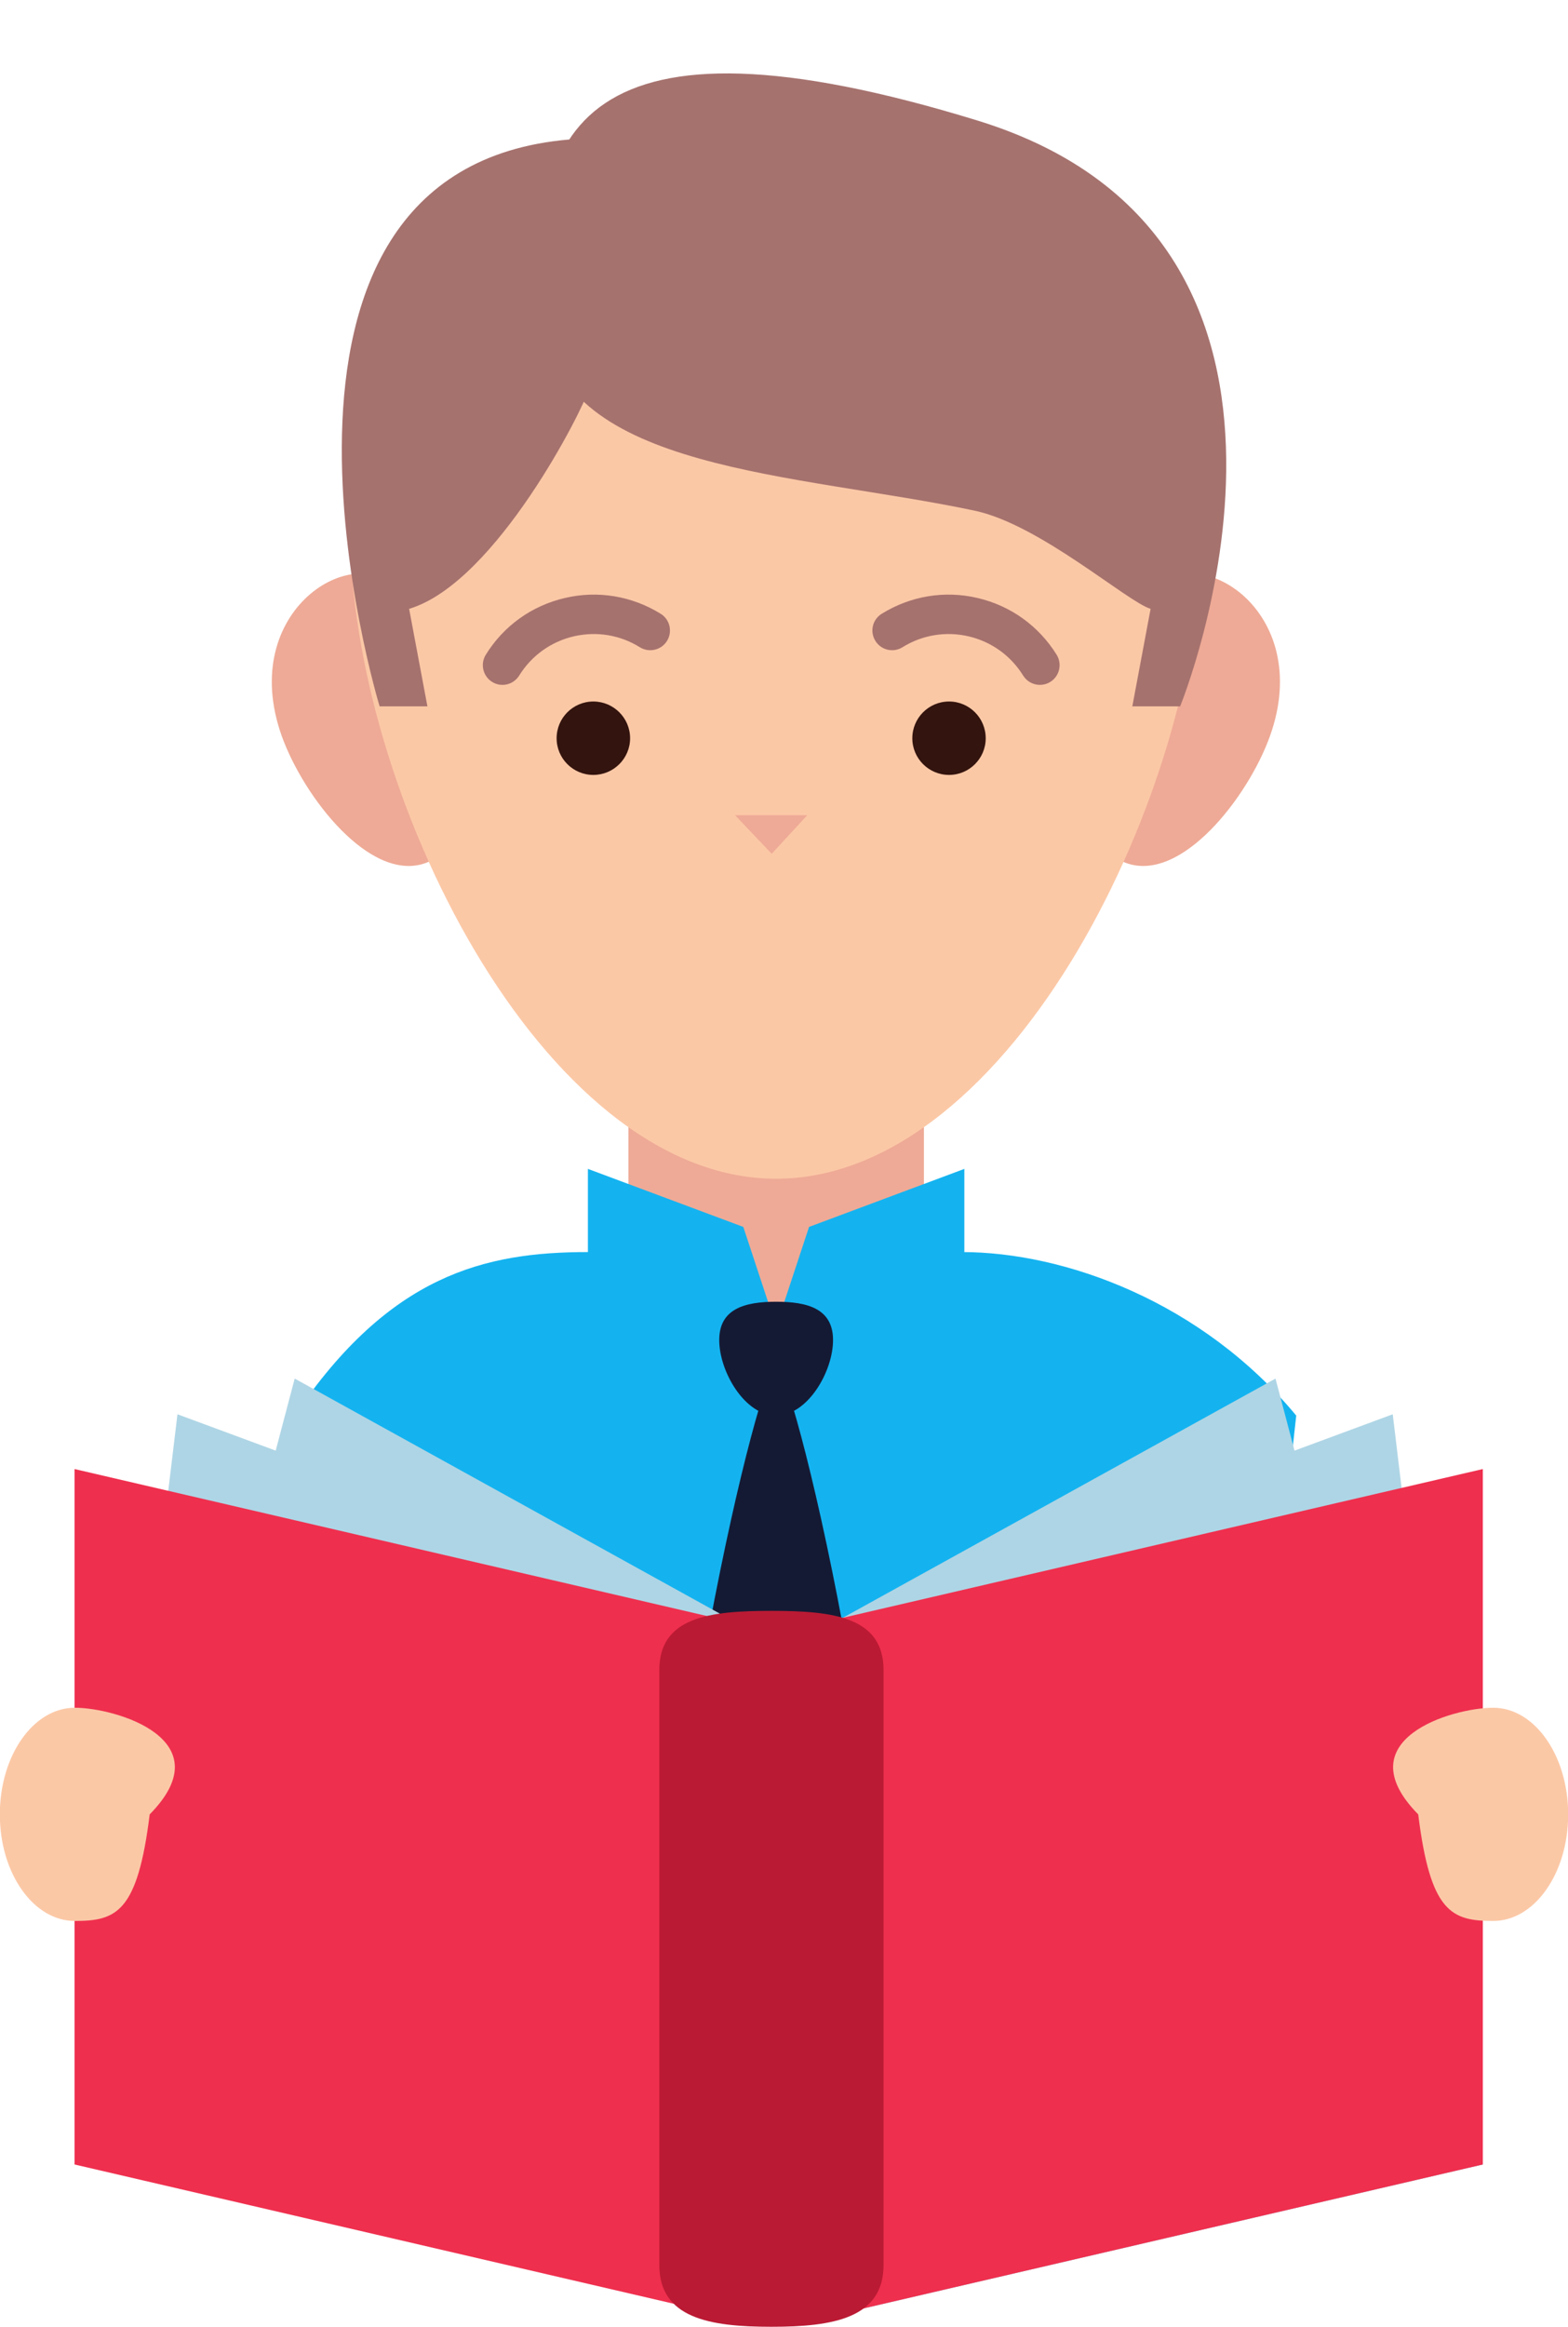 <?xml version="1.0" encoding="UTF-8"?><svg xmlns="http://www.w3.org/2000/svg" xmlns:xlink="http://www.w3.org/1999/xlink" height="264.7" preserveAspectRatio="xMidYMid meet" version="1.1" viewBox="123.4 76.1 178.4 264.7" width="178.4" zoomAndPan="magnify">
 <g id="surface1">
  <g id="change1_1"><path d="m261 326.67l9.88-89.56c-10.73-12.95-26.34-18.6-38.04-18.6h-42.55c-11.7 0-22.55 2.56-33.37 18.6l3.94 89.56h100.14" fill="#14b3f0"/></g>
  <g id="change2_1"><path d="m228.52 214.46c0 9.29-7.52 12.52-16.81 12.52-9.28 0-16.81-3.23-16.81-12.52v-16.99c0-9.29 7.53-16.81 16.81-16.81 9.29 0 16.81 7.52 16.81 16.81v16.99" fill="#eeaa96"/></g>
  <g id="change2_2"><path d="m268.12 159.15c-2.18 6.81-9.67 16.86-16.03 15.28-6.36-1.59-8.73-14.08-7-21.01 1.73-6.94 5.2-4.47 9.08-9.76 4.79-6.54 18.49 1.37 13.95 15.49" fill="#eeaa96"/></g>
  <g id="change2_3"><path d="m155.23 159.15c2.18 6.81 9.67 16.86 16.04 15.28 6.36-1.59 8.72-14.08 7-21.01-1.73-6.94-5.21-4.47-9.08-9.76-4.8-6.54-18.49 1.37-13.96 15.49" fill="#eeaa96"/></g>
  <g id="change3_1"><path d="m260.15 136.57c0 29.16-21.69 73.6-48.44 73.6s-48.44-44.44-48.44-73.6c0-29.15 21.69-45.941 48.44-45.941s48.44 16.791 48.44 45.941" fill="#fbc8a6"/></g>
  <g id="change2_4"><path d="m207.03 168.82h8.22l-4.05 4.39z" fill="#eeaa96"/></g>
  <g id="change4_1"><path d="m195.09 160.07c0 2.3-1.88 4.17-4.18 4.17-2.31 0-4.18-1.87-4.18-4.17 0-2.31 1.87-4.18 4.18-4.18 2.3 0 4.18 1.87 4.18 4.18" fill="#33140e"/></g>
  <g id="change5_1"><path d="m180.57 154c-0.41 0-0.81-0.11-1.18-0.34-1.05-0.65-1.37-2.04-0.72-3.09 2.03-3.28 5.22-5.57 8.98-6.45 3.75-0.89 7.63-0.24 10.92 1.79 1.05 0.65 1.37 2.03 0.72 3.09-0.65 1.05-2.04 1.37-3.09 0.72-2.26-1.41-4.93-1.84-7.53-1.24-2.59 0.61-4.79 2.19-6.2 4.46-0.42 0.68-1.15 1.06-1.9 1.06" fill="#a6726e"/></g>
  <g id="change4_2"><path d="m227.2 160.07c0 2.3 1.87 4.17 4.18 4.17 2.3 0 4.17-1.87 4.17-4.17 0-2.31-1.87-4.18-4.17-4.18-2.31 0-4.18 1.87-4.18 4.18" fill="#33140e"/></g>
  <g id="change5_2"><path d="m241.72 154c0.4 0 0.81-0.11 1.18-0.34 1.05-0.65 1.37-2.04 0.72-3.09-2.04-3.28-5.23-5.57-8.98-6.45-3.76-0.89-7.64-0.24-10.92 1.79-1.06 0.65-1.38 2.03-0.72 3.09 0.65 1.05 2.03 1.37 3.08 0.72 2.26-1.41 4.94-1.84 7.53-1.24 2.59 0.61 4.79 2.19 6.2 4.46 0.42 0.68 1.16 1.06 1.91 1.06" fill="#a6726e"/></g>
  <g id="change1_2"><path d="m215.45 215.65l-3.74 11.33-3.74-11.33-17.68-6.6v9.52s0.62 14.39 21.42 16.25c19.3-0.62 21.41-16.25 21.41-16.25v-9.52l-17.67 6.6" fill="#14b3f0"/></g>
  <g id="change5_3"><path d="m190.29 120.61c0.59-1.7 9.33-23.141-2.11-28.645-40.2 3.414-21.59 64.475-21.59 64.475h5.44l-2.08-11.09c9.97-2.99 19.98-23.12 20.34-24.74" fill="#a6726e"/></g>
  <g id="change5_4"><path d="m185.39 113.12c-2.61-22.612 4.52-37.05 49.23-23.308 44.71 13.748 23.05 66.628 23.05 66.628h-5.44l2.08-11.09c-2.67-0.8-12.63-9.62-20.04-11.17-20.22-4.27-46.97-4.5-48.88-21.06" fill="#a6726e"/></g>
  <g id="change6_1"><path d="m218.18 228.52c0 3.58-2.89 8.59-6.47 8.59-3.57 0-6.48-5.01-6.48-8.59 0-3.57 2.91-4.36 6.48-4.36 3.58 0 6.47 0.79 6.47 4.36" fill="#151a34"/></g>
  <g id="change6_2"><path d="m226.39 326.67c-1.05-48.15-12.98-95.23-14.68-95.23-1.72 0-13.71 47.58-14.68 95.23h29.36" fill="#151a34"/></g>
  <g id="change7_1"><path d="m231.76 272.47h21.28v-6.22h-21.28z" fill="#8ad9f7"/></g>
  <g id="change8_1"><path d="m292.11 322.29l-72.82 16.92v-79.1l49.23-27.21 23.59 89.39" fill="#aed5e5"/></g>
  <g id="change8_2"><path d="m292.11 322.29l-72.82 16.92v-79.1l62.57-23.15 10.25 85.33" fill="#aed5e5"/></g>
  <g id="change8_3"><path d="m133.34 322.29l72.82 16.92v-79.1l-49.23-27.21-23.59 89.39" fill="#aed5e5"/></g>
  <g id="change8_4"><path d="m133.34 322.29l72.82 16.92v-79.1l-62.57-23.15-10.25 85.33" fill="#aed5e5"/></g>
  <g id="change9_1"><path d="m292.11 322.29l-72.82 16.92v-79.1l72.82-16.92v79.1" fill="#ef2f4e"/></g>
  <g id="change9_2"><path d="m131.88 322.29l72.82 16.92v-79.1l-72.82-16.92v79.1" fill="#ef2f4e"/></g>
  <g id="change10_1"><path d="m223.93 333.7c0 6.07-5.72 7.05-12.76 7.05-7.05 0-12.76-0.98-12.76-7.05v-67.62c0-6.07 5.71-6.76 12.76-6.76 7.04 0 12.76 0.69 12.76 6.76v67.62" fill="#bb1a34"/></g>
  <g id="change3_2"><path d="m301.82 282.47c0 6.7-3.82 12.12-8.53 12.12s-7.15-0.94-8.53-12.12c-8.36-8.49 3.82-12.13 8.53-12.13s8.53 5.43 8.53 12.13" fill="#fbc8a6"/></g>
  <g id="change3_3"><path d="m123.38 282.47c0 6.7 3.82 12.12 8.53 12.12s7.14-0.94 8.52-12.12c8.37-8.49-3.81-12.13-8.52-12.13s-8.53 5.43-8.53 12.13" fill="#fbc8a6"/></g>
 </g>
</svg>